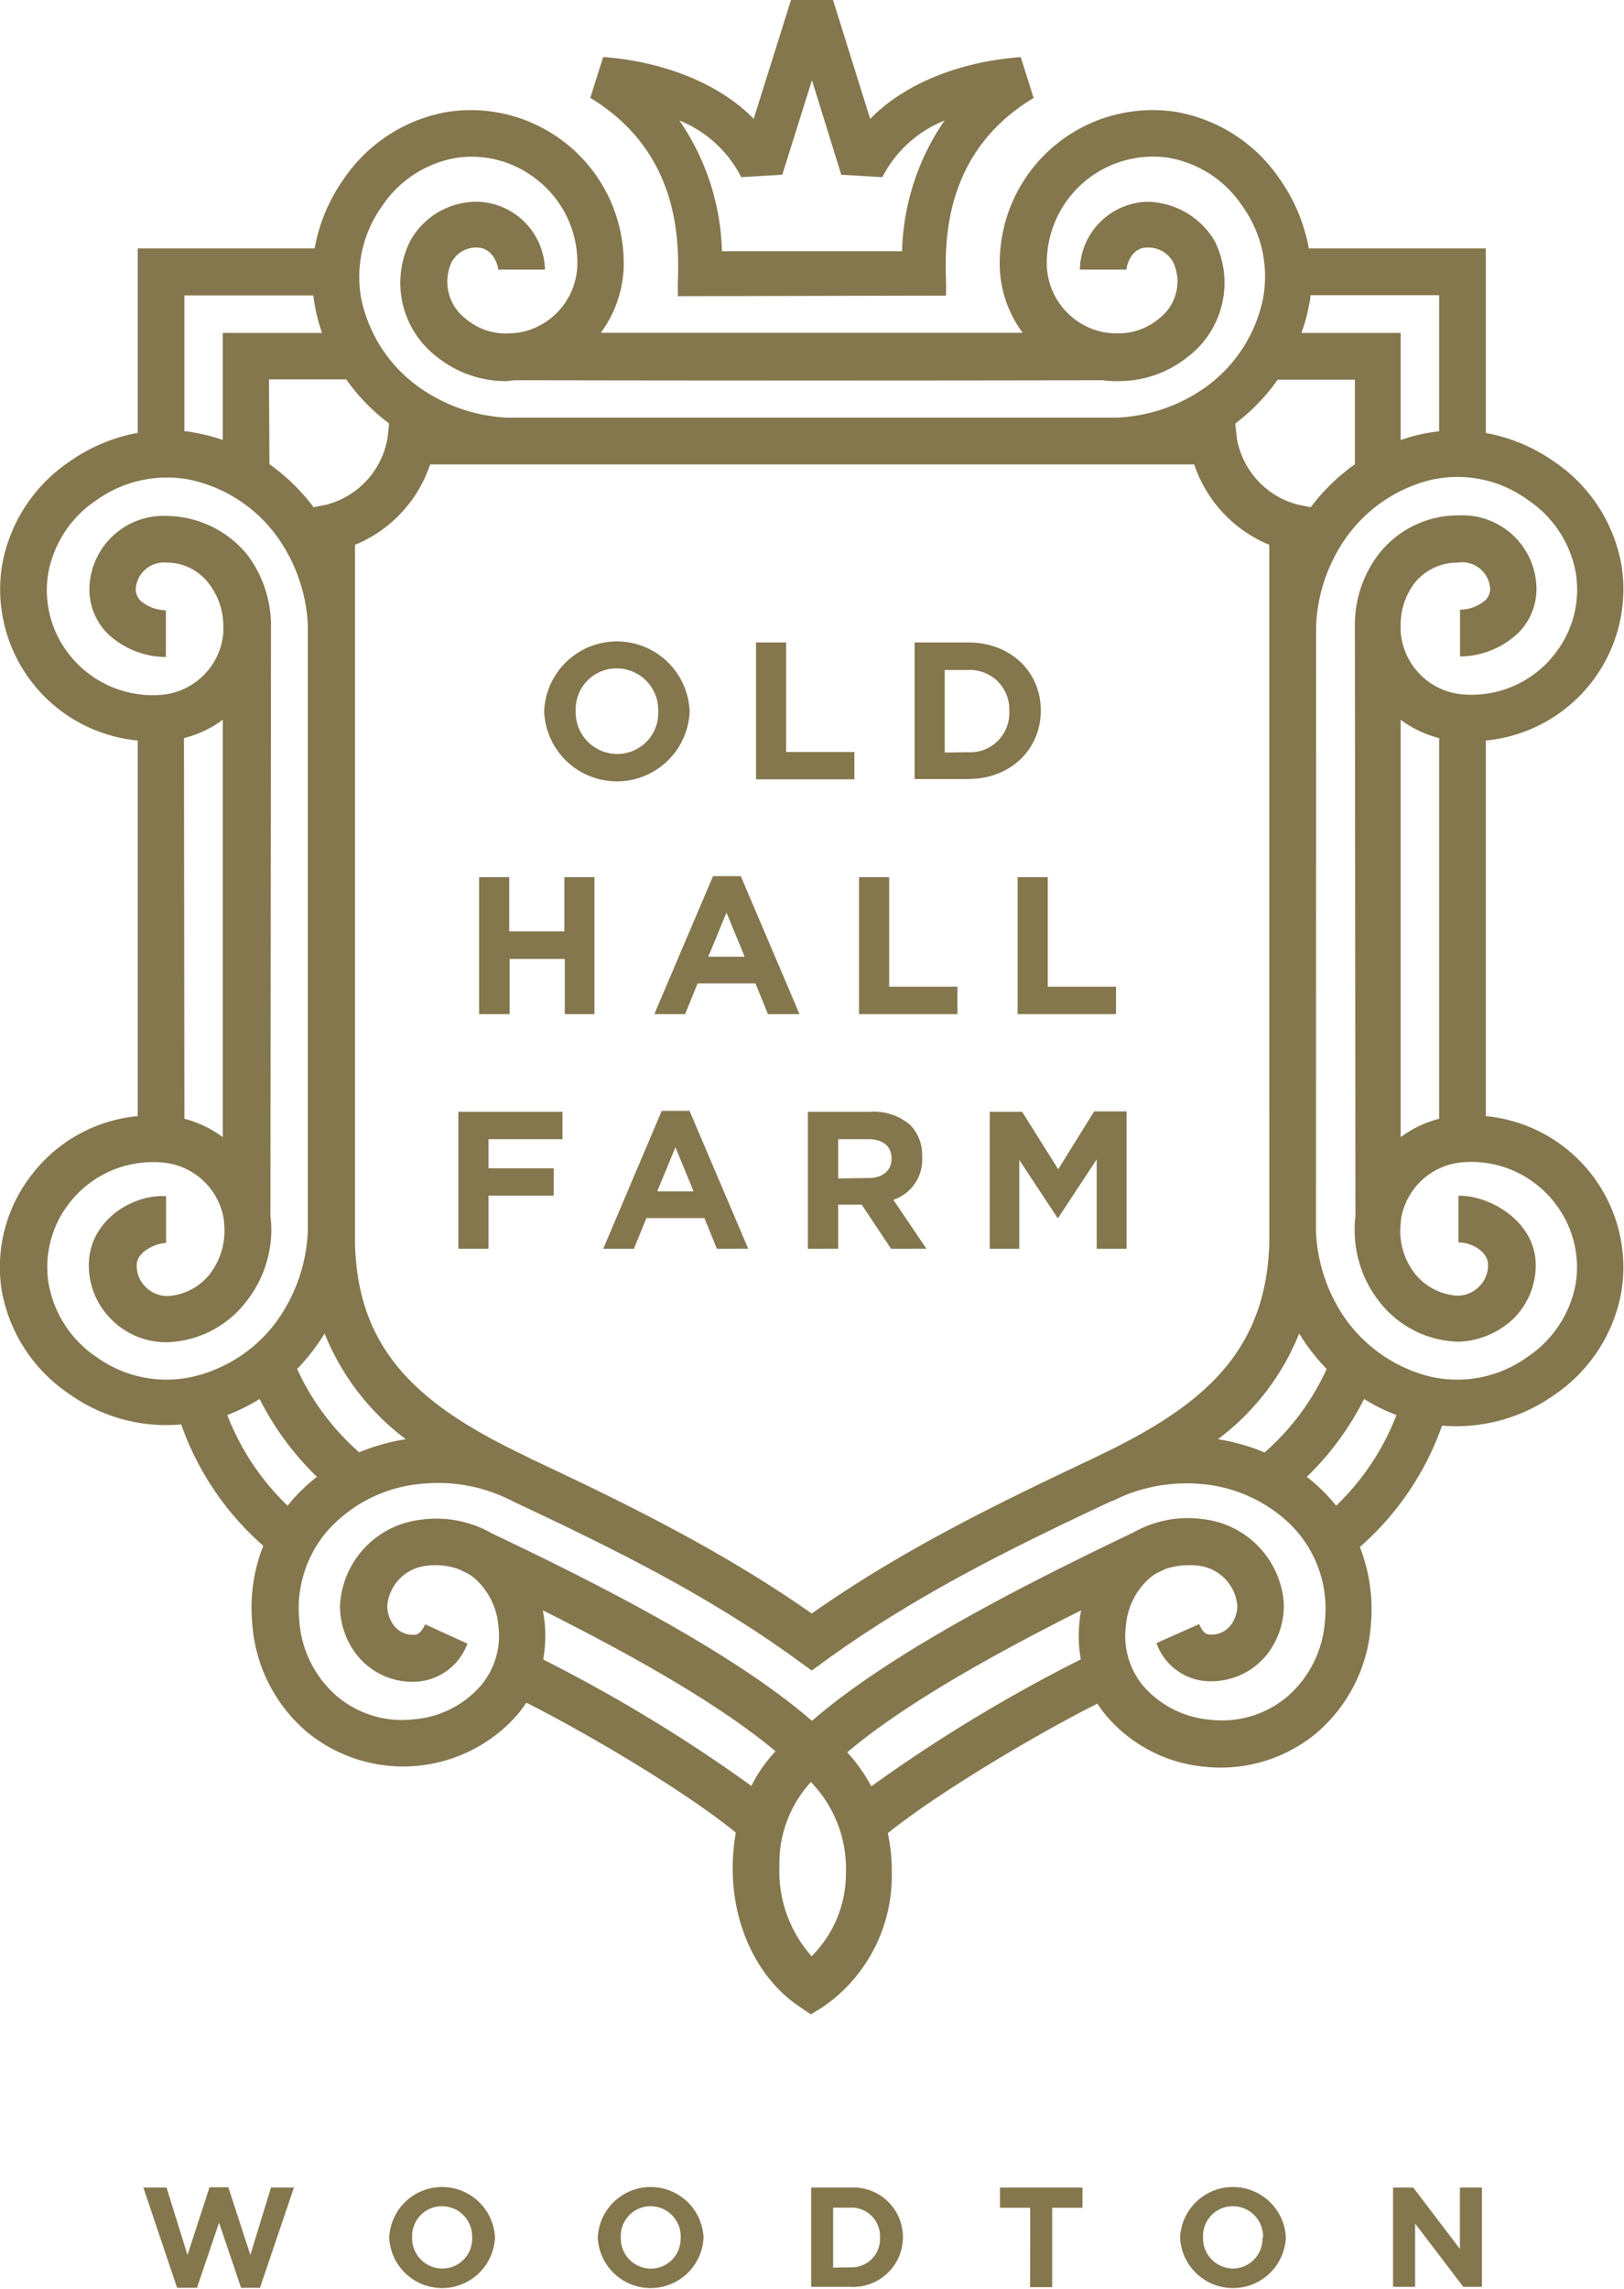 <svg id="oldhallfarm" xmlns="http://www.w3.org/2000/svg" width="147.25" height="207.49" viewBox="0 0 147.25 207.49"><defs><style>.cls-1{fill:#84764d;}</style></defs><title>oldhallfarm</title><path class="cls-1" d="M49.34,64.49v0a6.6,6.6,0,0,1,13.19,0v0a6.6,6.6,0,0,1-13.19,0Zm10.34,0v0a3.77,3.77,0,0,0-3.76-3.9,3.71,3.71,0,0,0-3.72,3.87v0A3.77,3.77,0,0,0,56,68.35,3.71,3.71,0,0,0,59.68,64.49Z"/><path class="cls-1" d="M68.55,58.24h2.73v9.93h6.19v2.48H68.55Z"/><path class="cls-1" d="M82.93,58.24h4.84c3.9,0,6.6,2.68,6.6,6.17v0c0,3.49-2.7,6.21-6.6,6.21H82.93Zm4.84,9.95a3.54,3.54,0,0,0,3.74-3.71v0a3.56,3.56,0,0,0-3.74-3.74H85.66v7.48Z"/><path class="cls-1" d="M43.44,79.52h2.73v4.91h5V79.52h2.73V91.93H51.21v-5h-5v5H43.44Z"/><path class="cls-1" d="M64.65,79.43h2.52l5.32,12.5H69.63L68.5,89.15H63.25l-1.13,2.78H59.33Zm2.87,7.3-1.65-4-1.65,4Z"/><path class="cls-1" d="M77.89,79.52h2.73v9.93h6.19v2.48H77.89Z"/><path class="cls-1" d="M92.27,79.52H95v9.93h6.19v2.48H92.27Z"/><path class="cls-1" d="M41.56,100.79H51v2.48H44.29v2.64h5.92v2.48H44.29v4.81H41.56Z"/><path class="cls-1" d="M60,100.7h2.52l5.32,12.5H65l-1.13-2.78H58.61l-1.13,2.78H54.7ZM62.89,108l-1.65-4-1.65,4Z"/><path class="cls-1" d="M73.25,100.79h5.67A5,5,0,0,1,82.55,102a3.9,3.9,0,0,1,1.06,2.84v0A3.85,3.85,0,0,1,81,108.77l3,4.43H80.79l-2.66-4H76v4H73.25Zm5.5,6c1.33,0,2.09-.71,2.09-1.75v0c0-1.17-.82-1.77-2.15-1.77H76v3.56Z"/><path class="cls-1" d="M89.74,100.79h2.94L95.95,106l3.26-5.25h2.94V113.2H99.44v-8.1l-3.49,5.3h-.07l-3.46-5.25v8.05H89.74Z"/><path class="cls-1" d="M13,198.31H15.1L17,204.42l2-6.14h1.7l2,6.14,1.87-6.11h2.08l-3.08,9.09H21.86l-2-5.91-2,5.91H16.06Z"/><path class="cls-1" d="M35.29,202.84v0a4.8,4.8,0,0,1,9.59,0v0a4.8,4.8,0,0,1-9.59,0Zm7.52,0v0A2.74,2.74,0,0,0,40.08,200a2.7,2.7,0,0,0-2.71,2.81v0a2.74,2.74,0,0,0,2.73,2.84A2.7,2.7,0,0,0,42.81,202.84Z"/><path class="cls-1" d="M54.2,202.84v0a4.8,4.8,0,0,1,9.59,0v0a4.8,4.8,0,0,1-9.59,0Zm7.52,0v0A2.74,2.74,0,0,0,59,200a2.7,2.7,0,0,0-2.71,2.81v0A2.74,2.74,0,0,0,59,205.66,2.7,2.7,0,0,0,61.71,202.84Z"/><path class="cls-1" d="M73.55,198.31h3.52a4.5,4.5,0,0,1,4.8,4.49v0a4.52,4.52,0,0,1-4.8,4.51H73.55Zm3.52,7.23a2.57,2.57,0,0,0,2.72-2.69v0a2.59,2.59,0,0,0-2.72-2.72H75.54v5.44Z"/><path class="cls-1" d="M93.41,200.14H90.67v-1.83h7.48v1.83H95.4v7.2h-2Z"/><path class="cls-1" d="M107,202.84v0a4.8,4.8,0,0,1,9.59,0v0a4.8,4.8,0,0,1-9.59,0Zm7.52,0v0a2.74,2.74,0,0,0-2.73-2.84,2.7,2.7,0,0,0-2.71,2.81v0a2.74,2.74,0,0,0,2.73,2.84A2.7,2.7,0,0,0,114.47,202.84Z"/><path class="cls-1" d="M126.31,198.31h1.83l4.23,5.56v-5.56h2v9h-1.69l-4.37-5.74v5.74h-2Z"/><path class="cls-1" d="M73.52,182.61l-1.17-.8c-3.7-2.54-6-7.39-5.91-12.68a17.57,17.57,0,0,1,.28-3c-4.91-4-14.08-9.31-19-11.78a11.35,11.35,0,0,1-.73,1,13.75,13.75,0,0,1-19.12,1.69,14.18,14.18,0,0,1-5-9.91,15.31,15.31,0,0,1,1-7,26.16,26.16,0,0,1-7.44-11,15.17,15.17,0,0,1-10.15-2.76,14.34,14.34,0,0,1-6.13-9.41A13.6,13.6,0,0,1,2.7,106.73a13.7,13.7,0,0,1,9.79-5.55V67.13A13.77,13.77,0,0,1,.19,51.23a14.35,14.35,0,0,1,6.13-9.4,15.62,15.62,0,0,1,6.17-2.59V22.52H28.53a15.57,15.57,0,0,1,2.61-6.25,14.31,14.31,0,0,1,9.4-6.12,13.87,13.87,0,0,1,16,14.3,10.6,10.6,0,0,1-2.07,5.72q19.13,0,38.26,0a10.54,10.54,0,0,1-2.07-5.72,13.86,13.86,0,0,1,16-14.3,14.33,14.33,0,0,1,9.4,6.12,15.74,15.74,0,0,1,2.61,6.25h16.05V39.25a15.69,15.69,0,0,1,6.17,2.58,14.34,14.34,0,0,1,6.13,9.4,13.78,13.78,0,0,1-12.3,15.9v34.05a13.78,13.78,0,0,1,12.3,15.89,14.36,14.36,0,0,1-6.13,9.41,15.38,15.38,0,0,1-10.14,2.76,26.2,26.2,0,0,1-7.45,11,15.48,15.48,0,0,1,1,7,14.18,14.18,0,0,1-5,9.92,13.59,13.59,0,0,1-10.07,3,13.29,13.29,0,0,1-9-4.72,12,12,0,0,1-.73-1c-4.94,2.47-14.07,7.79-19,11.74a16.68,16.68,0,0,1,.36,3.74,14.42,14.42,0,0,1-6.22,12Zm0-21.06a10.89,10.89,0,0,0-2.85,7.63,11.59,11.59,0,0,0,2.92,8.16,10.58,10.58,0,0,0,3.11-7.54A11.28,11.28,0,0,0,73.53,161.55Zm3.29-2.7A14.48,14.48,0,0,1,79,161.94,140.13,140.13,0,0,1,98,150.43a11.81,11.81,0,0,1-.1-3.56c0-.3.08-.6.13-.89C90.67,149.68,82.21,154.29,76.82,158.85Zm-27.56-8.41A140.24,140.24,0,0,1,68.13,161.9a13.11,13.11,0,0,1,2.19-3.14c-5.4-4.53-13.8-9.11-21.1-12.78.05.29.1.59.14.89A11.93,11.93,0,0,1,49.25,150.43Zm-4.81-11.51C53,143,66.11,149.48,73.62,156c7.52-6.53,20.63-13,29.19-17.1a10,10,0,0,1,6.38-1.17,8.27,8.27,0,0,1,7.22,7.69,7.26,7.26,0,0,1-1.32,4.28,6.44,6.44,0,0,1-5.16,2.71,5.18,5.18,0,0,1-5.07-3.46l3.87-1.72c.43,1,.77.92,1.07.95a2.19,2.19,0,0,0,1.85-.93,3,3,0,0,0,.54-1.68,4,4,0,0,0-3.5-3.63,6.83,6.83,0,0,0-3.06.31l-.8.39a5.79,5.79,0,0,0-.52.36,6.41,6.41,0,0,0-2.22,4.37,7.08,7.08,0,0,0,1.49,5.37,9,9,0,0,0,6.17,3.16,9.19,9.19,0,0,0,6.92-2.05,10,10,0,0,0,3.47-7,10.73,10.73,0,0,0-3.11-8.63,13.17,13.17,0,0,0-8.25-3.7,14.83,14.83,0,0,0-7.19,1.21l-.67.32-.08,0-.25.12h0c-8.9,4.17-17.56,8.44-25.75,14.37l-1.24.9-1.24-.9c-8.22-6-17.2-10.37-25.71-14.37h0l-.29-.15h0l-.64-.3a14.51,14.51,0,0,0-7.23-1.23,12.91,12.91,0,0,0-8.82,4.31,10.76,10.76,0,0,0-2.54,8,9.94,9.94,0,0,0,3.46,7,9.13,9.13,0,0,0,6.93,2.06,9,9,0,0,0,6.17-3.16,7,7,0,0,0,1.49-5.37A6.4,6.4,0,0,0,42.94,143a4.9,4.9,0,0,0-.5-.34l-.83-.4a6.21,6.21,0,0,0-3-.31,4,4,0,0,0-3.5,3.63,3.06,3.06,0,0,0,.54,1.69,2.18,2.18,0,0,0,1.85.93c.21,0,.62,0,1.05-.95L42.38,149a5.25,5.25,0,0,1-5.07,3.46,6.42,6.42,0,0,1-5.16-2.71,7.22,7.22,0,0,1-1.32-4.28,8.27,8.27,0,0,1,7.23-7.69A10.16,10.16,0,0,1,44.45,138.92Zm3.75-6.66c8.35,3.92,17.17,8.22,25.41,14,8.16-5.73,16.67-9.89,25.39-14l.8-.39c9.27-4.45,15-9.3,15.3-19.18v-1c0-.38,0-.75,0-1.13V57.69c0-.36,0-.73,0-1.1V49.39a12,12,0,0,1-6.81-7.29H47c-.35,0-.71,0-1.06,0H39a12,12,0,0,1-6.81,7.29V56.6c0,.36,0,.73,0,1.09v52.94c0,.37,0,.72,0,1.09v1.06c.26,9.84,6,14.69,15.33,19.15Zm70.29,1.61a16.21,16.21,0,0,1,1.55,1.36,16.64,16.64,0,0,1,1.12,1.26,22.77,22.77,0,0,0,5.47-8.22,16.73,16.73,0,0,1-2.94-1.46A26.11,26.11,0,0,1,118.49,133.88Zm-97.87-5.6a22.68,22.68,0,0,0,5.47,8.22l.34-.42a15.85,15.85,0,0,1,2.32-2.2,26.23,26.23,0,0,1-5.2-7.06A16.79,16.79,0,0,1,20.62,128.27Zm89.82,2.19a18.32,18.32,0,0,1,4.23,1.2,22.31,22.31,0,0,0,5.63-7.57,18.48,18.48,0,0,1-1.91-2.32c-.2-.29-.39-.6-.58-.9A22.36,22.36,0,0,1,110.44,130.46Zm-83.49-6.37a22.45,22.45,0,0,0,5.63,7.56,18.09,18.09,0,0,1,4.23-1.19,22.4,22.4,0,0,1-7.37-9.59c-.18.31-.38.61-.58.89A17.78,17.78,0,0,1,26.95,124.09Zm92.38-12.46a15,15,0,0,0,2.54,7.73,13.44,13.44,0,0,0,7.49,5.34,10.88,10.88,0,0,0,9.16-1.71,10.16,10.16,0,0,0,4.36-6.63,9.43,9.43,0,0,0-1.76-7.14,9.55,9.55,0,0,0-8.74-3.84,6.15,6.15,0,0,0-5.35,5.22v.11a7.31,7.31,0,0,0-.06.9,6.3,6.3,0,0,0,1.33,3.84,5.36,5.36,0,0,0,3.87,2,2.77,2.77,0,0,0,2-.88,2.65,2.65,0,0,0,.76-2c-.05-1.23-1.72-2-2.68-1.94l0-4.24c2.6-.08,6.79,2.1,7,6a6.83,6.83,0,0,1-1.93,5.06,7.61,7.61,0,0,1-5.08,2.17,9.36,9.36,0,0,1-7.21-3.69,10.46,10.46,0,0,1-2.19-6.36,8.85,8.85,0,0,1,.07-1.32l-.05-52.9c0-.22,0-.45,0-.68a10.53,10.53,0,0,1,2.19-6.49,9.13,9.13,0,0,1,7.16-3.47h.11a6.71,6.71,0,0,1,7,6.5,5.64,5.64,0,0,1-1.63,4.14,7.75,7.75,0,0,1-5.3,2.15l0-4.24a3.52,3.52,0,0,0,2.31-.87,1.44,1.44,0,0,0,.42-1.11A2.56,2.56,0,0,0,132.15,51h-.05a5,5,0,0,0-3.8,1.8A6.28,6.28,0,0,0,127,56.73h0v.54a6.17,6.17,0,0,0,5.41,5.66,9.55,9.55,0,0,0,8.71-3.84,9.4,9.4,0,0,0,1.76-7.15,10.11,10.11,0,0,0-4.36-6.63,10.84,10.84,0,0,0-9.16-1.71A13.41,13.41,0,0,0,121.87,49a15,15,0,0,0-2.54,7.72ZM14,105.35a9.59,9.59,0,0,0-7.84,3.88,9.38,9.38,0,0,0-1.75,7.14A10.13,10.13,0,0,0,8.72,123a10.86,10.86,0,0,0,8.35,1.89,13.07,13.07,0,0,0,8.3-5.52,15,15,0,0,0,2.54-7.75V56.69A14.89,14.89,0,0,0,25.37,49a13.13,13.13,0,0,0-8.3-5.54,11,11,0,0,0-8.34,1.89,10.15,10.15,0,0,0-4.36,6.63,9.4,9.4,0,0,0,1.75,7.15,9.62,9.62,0,0,0,8.72,3.84,6.16,6.16,0,0,0,5.41-5.61l0-.59a6.32,6.32,0,0,0-1.33-3.89A4.78,4.78,0,0,0,15.1,51a2.57,2.57,0,0,0-2.79,2.34,1.44,1.44,0,0,0,.43,1.11,3.51,3.51,0,0,0,2.3.87l0,4.24a7.75,7.75,0,0,1-5.3-2.14,5.66,5.66,0,0,1-1.63-4.14,6.72,6.72,0,0,1,7-6.51,9.57,9.57,0,0,1,7.27,3.47,10.63,10.63,0,0,1,2.19,6.5c0,.25,0,.49,0,.73l-.05,52.78a10.19,10.19,0,0,1,.08,1.38A10.57,10.57,0,0,1,22.32,118a9.41,9.41,0,0,1-7.23,3.68H15a7,7,0,0,1-5-2.17,6.88,6.88,0,0,1-1.94-5.07c.16-3.91,4.05-6.2,7-6l0,4.24h0c-.8,0-2.61.72-2.66,1.94a2.67,2.67,0,0,0,.76,2,2.78,2.78,0,0,0,2,.87h0a5.21,5.21,0,0,0,3.87-2,6.44,6.44,0,0,0,1.27-4.75h0v-.15a6.15,6.15,0,0,0-5.35-5.18C14.55,105.36,14.25,105.35,14,105.35Zm113-40.1,0,37.84a9.94,9.94,0,0,1,3.49-1.67V66.91A9.91,9.91,0,0,1,127,65.25ZM16.72,101.42a10,10,0,0,1,3.48,1.67l0-37.84a9.94,9.94,0,0,1-3.52,1.66Zm7.71-59.34a18,18,0,0,1,4,3.9l1.17-.23a7.55,7.55,0,0,0,5.53-6l.15-1.36a17.91,17.91,0,0,1-3.89-4h-7ZM112,38.4l.15,1.35a7.54,7.54,0,0,0,5.53,6l1.17.23a17.92,17.92,0,0,1,4-3.89V34.42h-7A18,18,0,0,1,112,38.4ZM118,30.18h9v9.71c.42-.14.83-.27,1.25-.38a15.39,15.39,0,0,1,2.24-.41V26.76H118.82c0,.34-.09.68-.15,1A15.18,15.18,0,0,1,118,30.18ZM16.72,39.1c.37,0,.74.09,1.11.16a16.17,16.17,0,0,1,2.37.62v-9.7h9a15.85,15.85,0,0,1-.64-2.4c-.06-.34-.11-.69-.15-1H16.72ZM46,37.86h55.2A14.94,14.94,0,0,0,109,35.32a13.13,13.13,0,0,0,5.53-8.3,10.94,10.94,0,0,0-1.89-8.35A10.12,10.12,0,0,0,106,14.31,9.63,9.63,0,0,0,94.92,24.2a6.39,6.39,0,0,0,5.34,5.95h.07a5.45,5.45,0,0,0,.94.07,5.7,5.7,0,0,0,3.82-1.34,4.21,4.21,0,0,0,1.31-5.06A2.57,2.57,0,0,0,104,22.44h0c-1.38,0-1.85,1.54-1.86,2l-4.23,0a6.3,6.3,0,0,1,6.06-6.15,7.24,7.24,0,0,1,6.15,3.53,8.45,8.45,0,0,1-2.42,10.53,10,10,0,0,1-6.39,2.2c-.36,0-.87,0-1.3-.08q-26.36.05-52.69,0c-.43,0-.92,0-1.3.08a10,10,0,0,1-6.39-2.19,8.44,8.44,0,0,1-2.42-10.54,6.87,6.87,0,0,1,6.14-3.53,6.3,6.3,0,0,1,6.06,6.15l-4.24,0c0-.41-.48-1.94-1.86-2h0a2.54,2.54,0,0,0-2.36,1.32,4.22,4.22,0,0,0,1.27,5.13A5.61,5.61,0,0,0,46,30.23a6,6,0,0,0,.88-.07H47a6.39,6.39,0,0,0,5.34-5.95,9.52,9.52,0,0,0-3.93-8.13,9.42,9.42,0,0,0-7.15-1.75,10.14,10.14,0,0,0-6.62,4.36A11,11,0,0,0,32.74,27a13.12,13.12,0,0,0,5.54,8.3A14.92,14.92,0,0,0,46,37.86Z"/><path class="cls-1" d="M61.46,26.85c0-.27,0-.64,0-1.1.11-3.55.36-11.85-7.94-16.88l1.17-3.7c4.64.32,10.12,2,13.65,5.6L71.72,0h3.81L78.9,10.78c3.54-3.63,9-5.28,13.65-5.6l1.17,3.7c-8.31,5-8.05,13.3-7.94,16.83,0,.45,0,.82,0,1.09l-1.13,0Zm4-4.08H81.79a21.88,21.88,0,0,1,3.85-11.84A10.87,10.87,0,0,0,80,16.06l-3.72-.22L73.62,7.27l-2.69,8.57-3.72.22a10.85,10.85,0,0,0-5.61-5.14A21.91,21.91,0,0,1,65.46,22.77Z"/></svg>